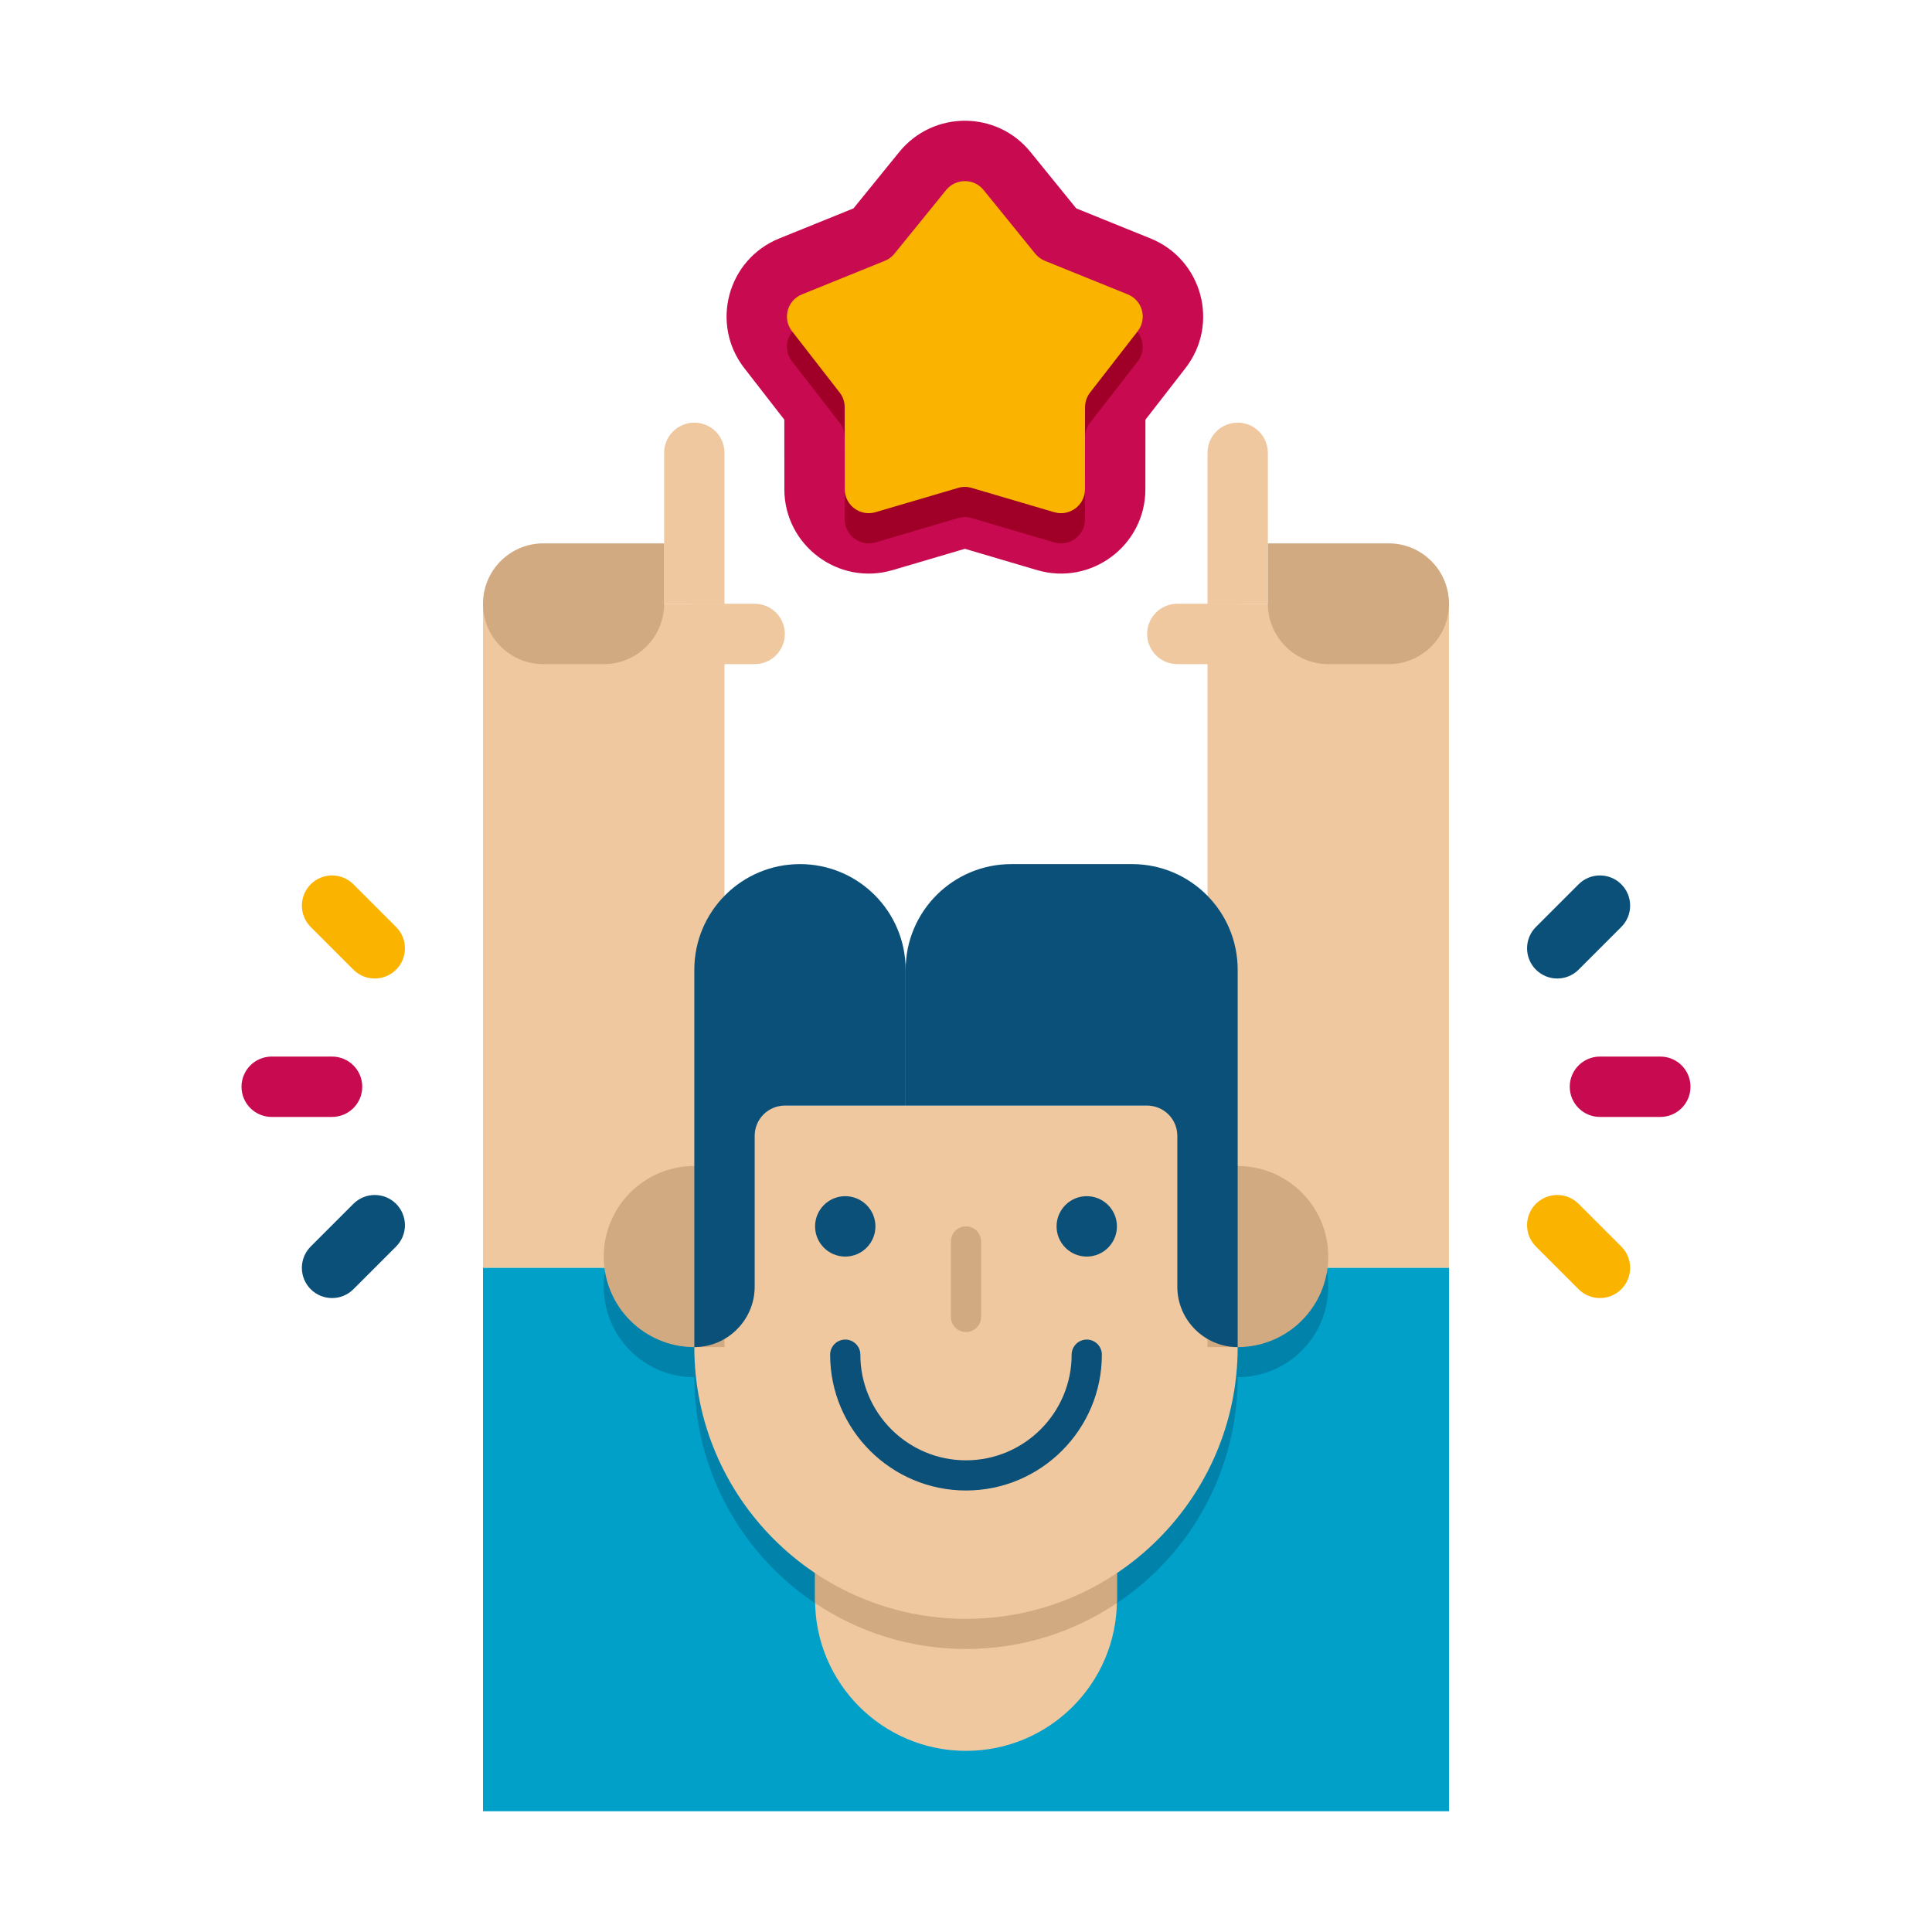 <svg width="50" height="50" viewBox="0 0 50 50" fill="none" xmlns="http://www.w3.org/2000/svg">
<path d="M26.839 14.754L24.971 14.203L23.102 14.754C21.7 15.168 20.299 14.113 20.299 12.662L20.298 10.861L19.262 9.527C18.375 8.382 18.827 6.713 20.169 6.17L22.088 5.393L23.273 3.933C24.153 2.852 25.797 2.859 26.668 3.933L27.853 5.393L29.773 6.17C31.115 6.714 31.566 8.384 30.68 9.527L29.644 10.861L29.642 12.664C29.642 14.113 28.244 15.167 26.839 14.754Z" fill="#C80A50"/>
<path d="M25.455 5.698L26.792 7.347C26.859 7.428 26.944 7.491 27.041 7.531L29.187 8.4C29.567 8.554 29.695 9.027 29.445 9.351L28.21 10.941C28.127 11.049 28.081 11.182 28.081 11.319L28.079 13.444C28.079 13.858 27.679 14.155 27.281 14.037L25.147 13.408C25.031 13.373 24.909 13.373 24.794 13.408L22.66 14.037C22.262 14.154 21.863 13.858 21.862 13.444L21.86 11.319C21.86 11.182 21.815 11.049 21.731 10.941L20.496 9.351C20.245 9.027 20.373 8.555 20.754 8.4L22.899 7.531C22.997 7.491 23.082 7.428 23.148 7.347L24.486 5.698C24.737 5.392 25.206 5.392 25.455 5.698Z" fill="#A00028"/>
<path d="M17.969 17.188H19.531C19.962 17.188 20.312 16.837 20.312 16.406C20.312 15.975 19.962 15.625 19.531 15.625H17.969C17.538 15.625 17.188 15.975 17.188 16.406C17.188 16.837 17.538 17.188 17.969 17.188Z" fill="#F0C8A0"/>
<path d="M12.5 15.625H18.75V32.812H12.5V15.625Z" fill="#F0C8A0"/>
<path d="M18.75 15.625H17.188V11.719C17.188 11.287 17.538 10.938 17.969 10.938C18.4 10.938 18.75 11.287 18.75 11.719V15.625Z" fill="#F0C8A0"/>
<path d="M15.625 17.188H14.062C13.199 17.188 12.5 16.488 12.5 15.625C12.5 14.762 13.199 14.062 14.062 14.062H17.188V15.625C17.188 16.488 16.488 17.188 15.625 17.188Z" fill="#D2AA82"/>
<path d="M32.031 17.188H30.469C30.038 17.188 29.688 16.837 29.688 16.406C29.688 15.975 30.038 15.625 30.469 15.625H32.031C32.462 15.625 32.812 15.975 32.812 16.406C32.812 16.837 32.462 17.188 32.031 17.188Z" fill="#F0C8A0"/>
<path d="M31.25 15.625H37.5V32.812H31.25V15.625Z" fill="#F0C8A0"/>
<path d="M31.25 15.625H32.812V11.719C32.812 11.287 32.462 10.938 32.031 10.938C31.6 10.938 31.25 11.287 31.25 11.719V15.625Z" fill="#F0C8A0"/>
<path d="M34.375 17.188H35.938C36.801 17.188 37.5 16.488 37.5 15.625C37.5 14.762 36.801 14.062 35.938 14.062H32.812V15.625C32.812 16.488 33.512 17.188 34.375 17.188Z" fill="#D2AA82"/>
<path d="M12.5 32.812H37.5V46.875H12.5V32.812Z" fill="#00A0C8"/>
<path d="M34.375 33.297C34.375 34.594 33.328 35.641 32.031 35.641C32.031 39.531 28.883 42.672 25 42.672C21.117 42.672 17.969 39.531 17.969 35.641C16.672 35.641 15.625 34.594 15.625 33.297C15.625 32.836 15.766 32.398 15.992 32.031H18.75V35.156H31.25V32.031H34.008C34.234 32.398 34.375 32.836 34.375 33.297Z" fill="#0082AA"/>
<path d="M28.906 36.133V41.406C28.906 43.563 27.157 45.312 25 45.312C22.843 45.312 21.094 43.563 21.094 41.406V36.133H28.906Z" fill="#F0C8A0"/>
<path d="M28.906 38.184V41.488C27.789 42.238 26.445 42.676 25 42.676C23.555 42.676 22.211 42.238 21.094 41.488V38.184H28.906Z" fill="#D2AA82"/>
<path d="M25 41.895C21.116 41.895 17.969 38.747 17.969 34.863V28.613H32.031V34.863C32.031 38.747 28.884 41.895 25 41.895Z" fill="#F0C8A0"/>
<path d="M17.969 34.863H18.75V30.176H17.969C16.674 30.176 15.625 31.225 15.625 32.52C15.625 33.814 16.674 34.863 17.969 34.863Z" fill="#D2AA82"/>
<path d="M32.031 30.176H31.25V34.863H32.031C33.326 34.863 34.375 33.814 34.375 32.52C34.375 31.225 33.326 30.176 32.031 30.176Z" fill="#D2AA82"/>
<path d="M25 31.738C24.784 31.738 24.609 31.913 24.609 32.129V34.082C24.609 34.298 24.784 34.473 25 34.473C25.216 34.473 25.391 34.298 25.391 34.082V32.129C25.391 31.913 25.216 31.738 25 31.738Z" fill="#D2AA82"/>
<path d="M25 38.574C23.062 38.574 21.484 36.997 21.484 35.059C21.484 34.843 21.659 34.668 21.875 34.668C22.091 34.668 22.266 34.843 22.266 35.059C22.266 36.566 23.492 37.793 25 37.793C26.508 37.793 27.734 36.566 27.734 35.059C27.734 34.843 27.909 34.668 28.125 34.668C28.341 34.668 28.516 34.843 28.516 35.059C28.516 36.997 26.938 38.574 25 38.574Z" fill="#0A5078"/>
<path d="M21.875 32.52C22.306 32.52 22.656 32.17 22.656 31.738C22.656 31.307 22.306 30.957 21.875 30.957C21.444 30.957 21.094 31.307 21.094 31.738C21.094 32.17 21.444 32.52 21.875 32.52Z" fill="#0A5078"/>
<path d="M28.125 32.52C28.556 32.52 28.906 32.17 28.906 31.738C28.906 31.307 28.556 30.957 28.125 30.957C27.694 30.957 27.344 31.307 27.344 31.738C27.344 32.17 27.694 32.52 28.125 32.52Z" fill="#0A5078"/>
<path d="M17.969 25.098V34.863C18.828 34.863 19.531 34.16 19.531 33.301V29.395C19.531 28.963 19.881 28.613 20.312 28.613H23.438V25.098C23.438 23.587 22.213 22.363 20.703 22.363C19.193 22.363 17.969 23.587 17.969 25.098Z" fill="#0A5078"/>
<path d="M32.031 25.098V34.863C31.172 34.863 30.469 34.16 30.469 33.301V29.395C30.469 28.963 30.119 28.613 29.688 28.613H23.438V25.098C23.438 23.587 24.662 22.363 26.172 22.363H29.297C30.807 22.363 32.031 23.587 32.031 25.098Z" fill="#0A5078"/>
<path d="M25.455 4.917L26.792 6.566C26.859 6.647 26.944 6.71 27.041 6.75L29.187 7.619C29.567 7.773 29.695 8.245 29.445 8.57L28.21 10.16C28.127 10.268 28.081 10.401 28.081 10.537L28.079 12.663C28.079 13.077 27.679 13.373 27.281 13.255L25.147 12.627C25.031 12.592 24.909 12.592 24.794 12.627L22.66 13.255C22.262 13.373 21.863 13.077 21.862 12.663L21.86 10.537C21.86 10.401 21.815 10.268 21.731 10.16L20.496 8.57C20.245 8.246 20.373 7.773 20.754 7.619L22.899 6.75C22.997 6.71 23.082 6.647 23.148 6.566L24.486 4.917C24.737 4.611 25.206 4.611 25.455 4.917Z" fill="#FAB400"/>
<path d="M7.031 27.344H8.594C9.026 27.344 9.375 27.694 9.375 28.125C9.375 28.556 9.026 28.906 8.594 28.906H7.031C6.599 28.906 6.25 28.556 6.25 28.125C6.25 27.694 6.599 27.344 7.031 27.344Z" fill="#C80A50"/>
<path d="M9.146 22.885L10.251 23.99C10.556 24.295 10.556 24.789 10.251 25.095C9.945 25.4 9.452 25.4 9.146 25.095L8.041 23.99C7.736 23.684 7.736 23.191 8.041 22.885C8.347 22.58 8.841 22.58 9.146 22.885Z" fill="#FAB400"/>
<path d="M10.251 31.155C10.556 31.461 10.556 31.955 10.251 32.26L9.146 33.365C8.841 33.67 8.347 33.67 8.041 33.365C7.736 33.059 7.736 32.566 8.041 32.26L9.146 31.155C9.452 30.85 9.945 30.85 10.251 31.155Z" fill="#0A5078"/>
<path d="M42.969 28.906H41.406C40.974 28.906 40.625 28.556 40.625 28.125C40.625 27.694 40.974 27.344 41.406 27.344H42.969C43.401 27.344 43.75 27.694 43.75 28.125C43.75 28.556 43.401 28.906 42.969 28.906Z" fill="#C80A50"/>
<path d="M40.854 33.365L39.749 32.26C39.444 31.955 39.444 31.461 39.749 31.155C40.055 30.85 40.548 30.85 40.854 31.155L41.959 32.26C42.264 32.566 42.264 33.059 41.959 33.365C41.653 33.67 41.159 33.67 40.854 33.365Z" fill="#FAB400"/>
<path d="M39.749 25.095C39.444 24.789 39.444 24.295 39.749 23.99L40.854 22.885C41.159 22.58 41.653 22.58 41.959 22.885C42.264 23.191 42.264 23.684 41.959 23.99L40.854 25.095C40.548 25.4 40.055 25.4 39.749 25.095Z" fill="#0A5078"/>
</svg>
